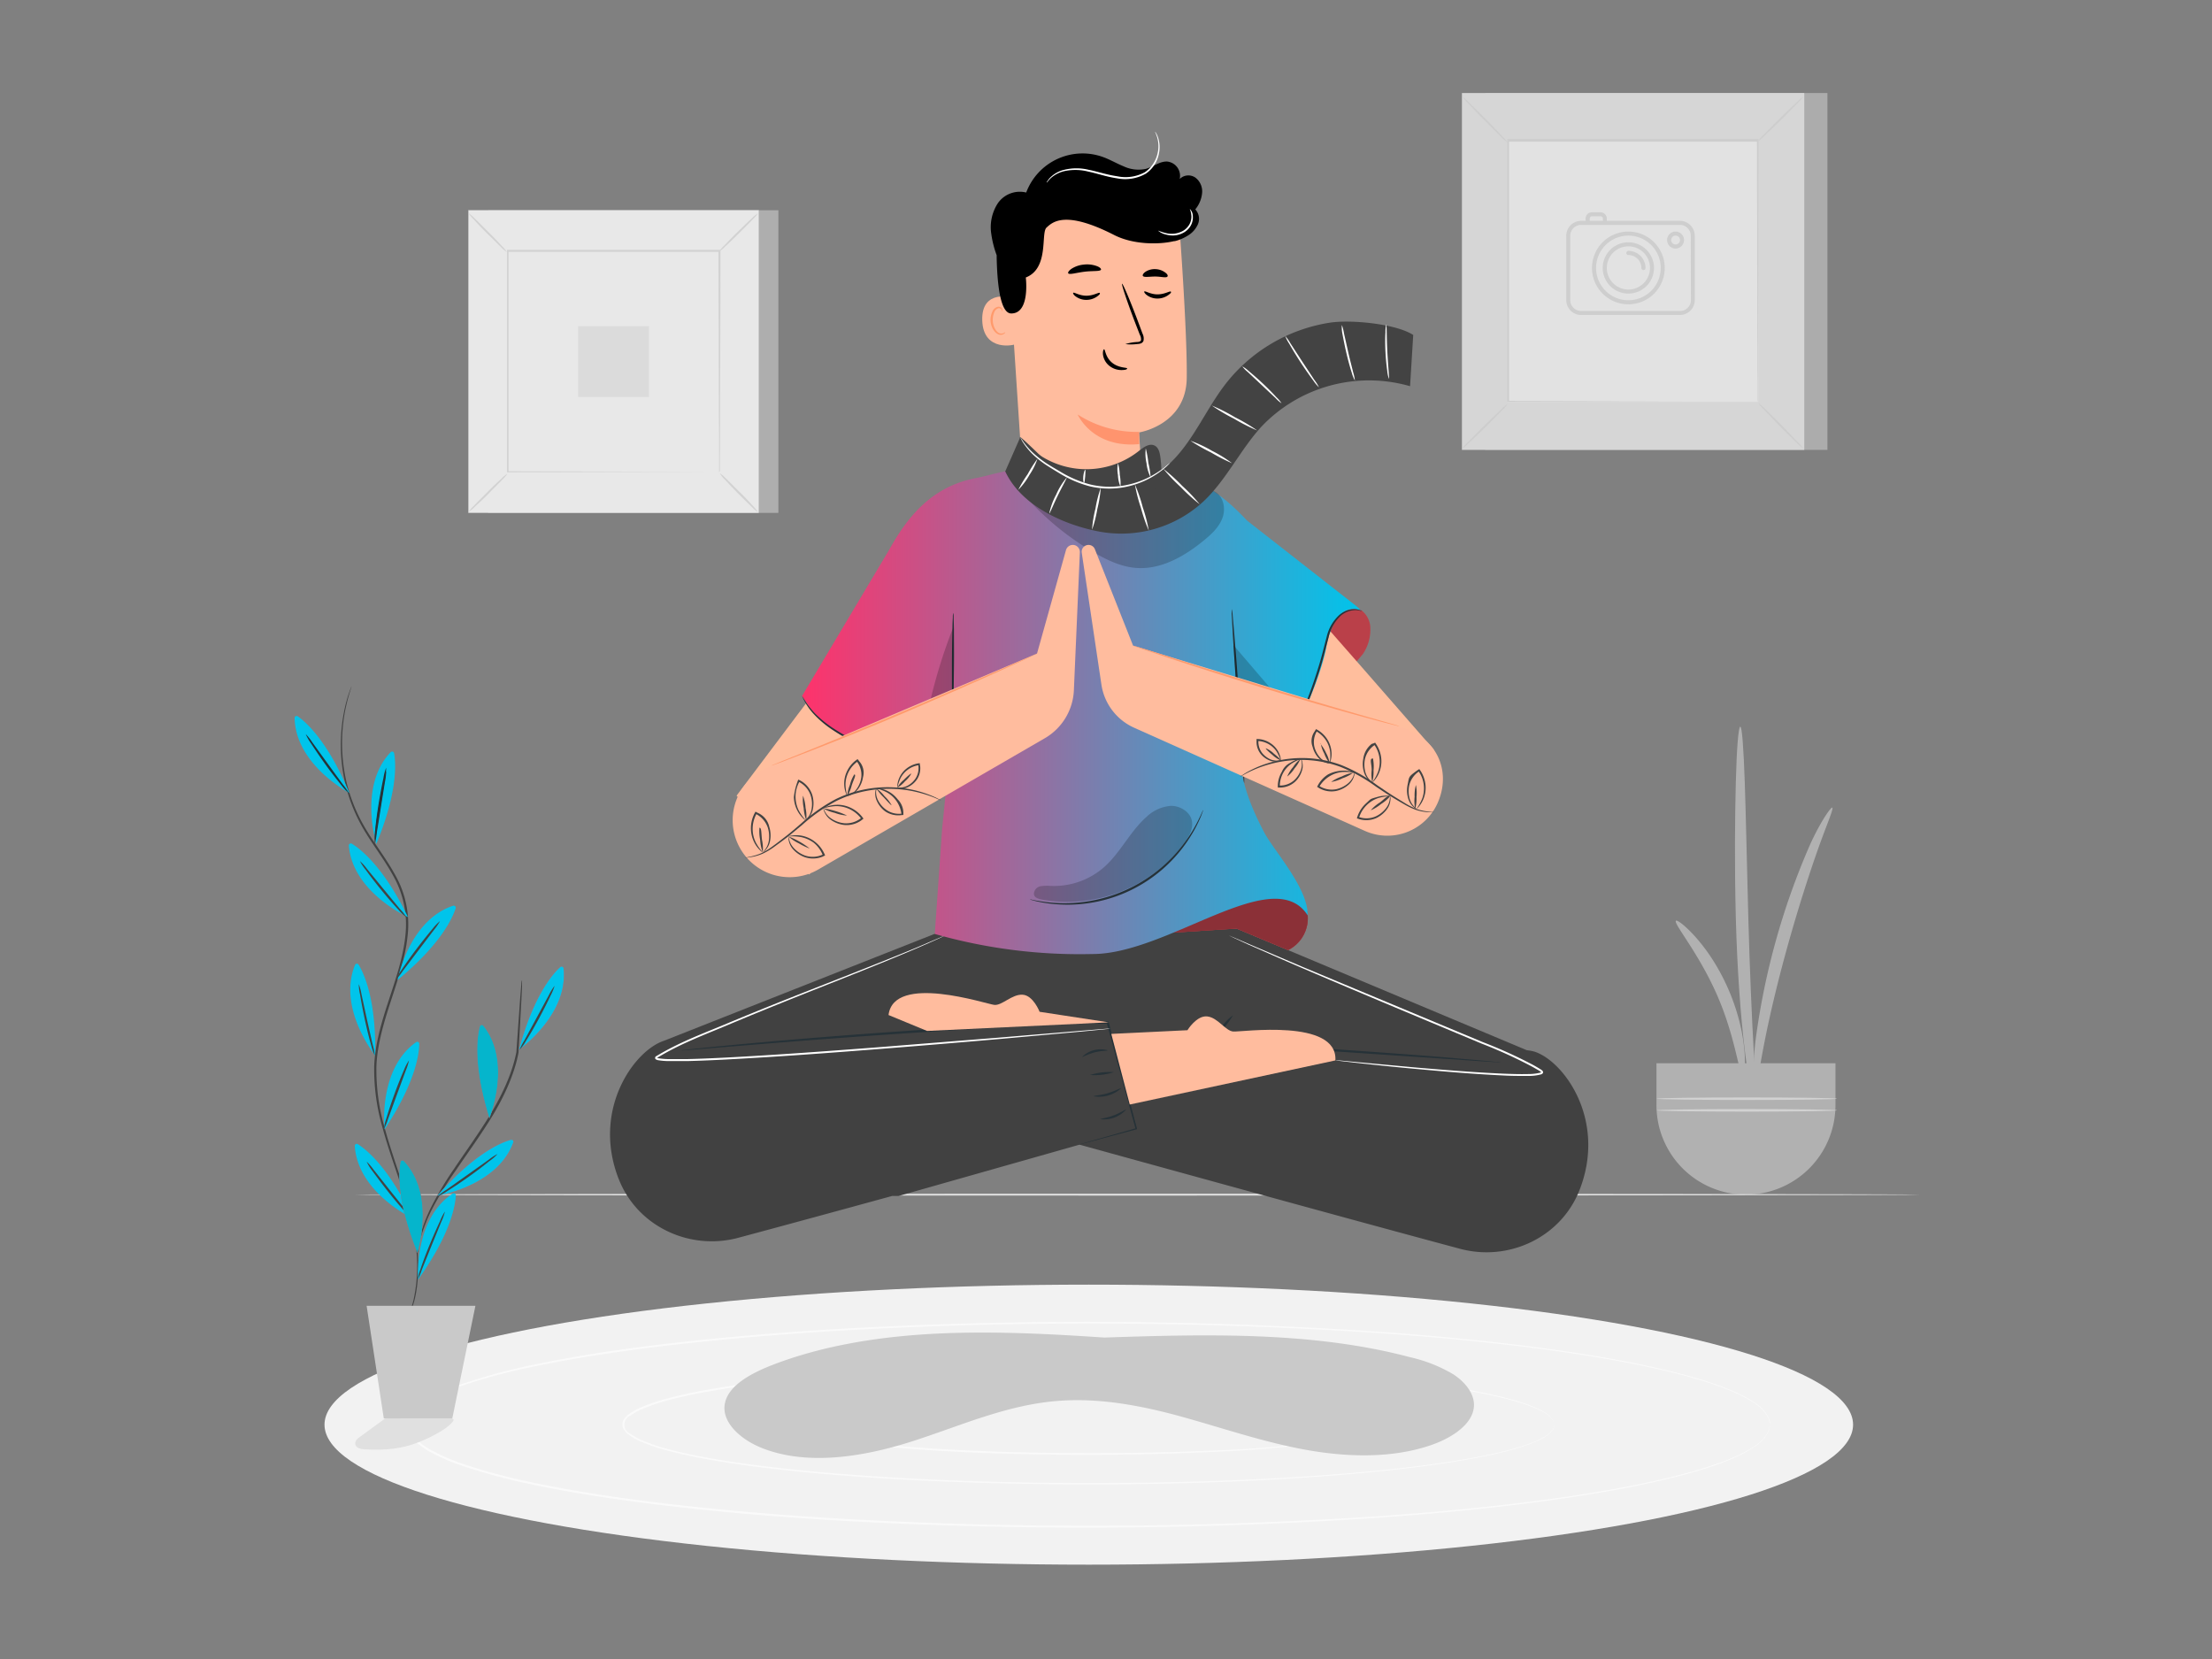 <svg xmlns="http://www.w3.org/2000/svg" xmlns:xlink="http://www.w3.org/1999/xlink" viewBox="0 0 540 405"><rect x="0" y="0" width="540" height="405" fill="#808080" stroke="none"/><defs><style>.cls-1{fill:#e0e0e0;}.cls-2{opacity:0.67;}.cls-3{fill:#c9c9c9;}.cls-4{fill:#fafafa;}.cls-5{opacity:0.8;}.cls-6{opacity:0.75;}.cls-7{fill:#ebebeb;}.cls-8{opacity:0.85;}.cls-9{fill:#f2f2f2;}.cls-10{fill:#e8505b;}.cls-11{opacity:0.2;}.cls-12{fill:#ffbe9d;}.cls-13{fill:#414141;}.cls-14{fill:#263238;}.cls-15{fill:#ffbc9e;}.cls-16{fill:#fff;}.cls-17{fill:#ff946e;}.cls-18{fill:#ff9a6c;}.cls-19{opacity:0.4;}.cls-20{fill:url(#Degradado_sin_nombre_3);}.cls-21{fill:#434343;}.cls-22{fill:#00c4eb;}.cls-23{fill:#05b5cc;}</style><linearGradient id="Degradado_sin_nombre_3" x1="195.83" y1="173.62" x2="332.28" y2="173.62" gradientUnits="userSpaceOnUse"><stop offset="0" stop-color="#ff326b"/><stop offset="1" stop-color="#00c4eb"/></linearGradient></defs><title>6Mesa de trabajo 1</title><g id="Capa_6" data-name="Capa 6"><path class="cls-1" d="M468.82,291.64c0,.13-85.57.23-191.1.23s-191.11-.1-191.11-.23,85.55-.23,191.11-.23S468.82,291.52,468.82,291.64Z"/><g class="cls-2"><path class="cls-3" d="M409.13,224.78c.29-.28,2.25,1.13,4.82,4a45.22,45.22,0,0,1,4.1,5.43,52,52,0,0,1,6.61,15.27,45.92,45.92,0,0,1,1.17,6.71c.35,3.86,0,6.25-.36,6.27-.93.07-1.77-9.28-6.34-19.65S408.45,225.41,409.13,224.78Z"/><path class="cls-3" d="M428.53,270.25c-.4.06-1.51-5.06-2.54-13.44s-1.91-20-2.24-32.88-.21-24.5,0-32.92.66-13.62,1.09-13.62.81,5.2,1.1,13.62.51,20,.86,32.83.85,24.39,1.33,32.77S429,270.19,428.53,270.25Z"/><path class="cls-3" d="M447.3,197.15c.39.23-1.22,3.8-3.35,9.77s-4.83,14.3-7.44,23.62-4.59,17.86-5.8,24.08-1.72,10.11-2.18,10.1-.71-4,0-10.43a176.54,176.54,0,0,1,13.39-48.2C444.61,200.23,447,197,447.3,197.15Z"/><path class="cls-3" d="M404.38,259.56v10.23a21.85,21.85,0,0,0,21.85,21.85h0a21.85,21.85,0,0,0,21.85-21.85V259.56Z"/><path class="cls-4" d="M448.47,268.22c0,.17-9.87.31-22,.31s-22.05-.14-22.05-.31,9.87-.31,22.05-.31S448.47,268.05,448.47,268.22Z"/><path class="cls-4" d="M448.47,271.06c0,.17-9.87.31-22,.31s-22.05-.14-22.05-.31,9.87-.31,22.05-.31S448.47,270.89,448.47,271.06Z"/></g><g class="cls-5"><g class="cls-6"><rect class="cls-3" x="362.55" y="22.71" width="83.57" height="87.12"/></g><rect class="cls-7" x="356.89" y="22.71" width="83.57" height="87.12"/><rect class="cls-4" x="368.13" y="34.42" width="61.1" height="63.69"/><path class="cls-1" d="M368.13,98.54a13,13,0,0,1-1.53,1.73c-1,1-2.36,2.41-3.89,3.93s-2.95,2.86-4,3.83a12,12,0,0,1-1.74,1.49,11,11,0,0,1,1.52-1.73c1-1,2.36-2.41,3.9-3.93s3-2.88,4-3.84A11.26,11.26,0,0,1,368.13,98.54Z"/><path class="cls-1" d="M429.23,98.38A11.64,11.64,0,0,1,431,99.91c1,1,2.42,2.35,3.93,3.89s2.87,3,3.83,4a11,11,0,0,1,1.49,1.75,12,12,0,0,1-1.72-1.52c-1-1-2.42-2.36-3.94-3.9s-2.87-3-3.83-4A11.05,11.05,0,0,1,429.23,98.38Z"/><path class="cls-1" d="M429.06,34.59a11.64,11.64,0,0,1,1.53-1.73c1-1,2.35-2.42,3.89-3.93s2.95-2.87,4-3.83a10.54,10.54,0,0,1,1.74-1.49,11.27,11.27,0,0,1-1.52,1.72c-1,1-2.36,2.42-3.9,3.94s-3,2.87-4,3.83A11.05,11.05,0,0,1,429.06,34.59Z"/><path class="cls-1" d="M368,34.74a11.14,11.14,0,0,1-1.73-1.52c-1-1-2.42-2.36-3.93-3.9s-2.87-2.94-3.83-4A11,11,0,0,1,357,23.59a12,12,0,0,1,1.72,1.52c1,1,2.42,2.36,3.94,3.9s2.87,3,3.83,4A10.78,10.78,0,0,1,368,34.74Z"/><path class="cls-1" d="M429.06,98.11s0-.11,0-.31,0-.5,0-.88c0-.79,0-1.94,0-3.44,0-3,0-7.4-.06-13,0-11.16-.06-27.06-.1-46.09l.2.2-60.93,0h0l.23-.23c0,23.38,0,45.25,0,63.69l-.19-.2,44.13.11,12.39,0,3.27,0H428l-3.24,0-12.35,0-44.25.1h-.2v-.2c0-18.44,0-40.31,0-63.69v-.23h.23l60.93,0h.2v.2c0,19.09-.07,35-.1,46.21,0,5.56,0,9.93-.05,12.94,0,1.47,0,2.61,0,3.39,0,.37,0,.66,0,.87S429.06,98.11,429.06,98.11Z"/></g><g class="cls-8"><g class="cls-6"><rect class="cls-3" x="119.15" y="51.33" width="70.87" height="73.87"/></g><rect class="cls-4" x="114.35" y="51.33" width="70.87" height="73.87"/><path class="cls-1" d="M185.24,125.22H114.33V51.31h70.91Zm-70.86,0H185.2V51.35H114.38Z"/><rect class="cls-4" x="123.88" y="61.26" width="51.81" height="54.01"/><path class="cls-1" d="M123.88,115.63a8.58,8.58,0,0,1-1.28,1.49c-.83.87-2,2-3.29,3.34s-2.5,2.42-3.39,3.24a8,8,0,0,1-1.49,1.24,8.25,8.25,0,0,1,1.27-1.48c.82-.87,2-2,3.3-3.34s2.51-2.44,3.39-3.25A8,8,0,0,1,123.88,115.63Z"/><path class="cls-1" d="M175.69,115.5a8.17,8.17,0,0,1,1.49,1.28c.87.82,2,2,3.34,3.29s2.43,2.5,3.24,3.39A9,9,0,0,1,185,125a7.51,7.51,0,0,1-1.48-1.27c-.88-.83-2.06-2-3.35-3.3s-2.43-2.51-3.25-3.39A8,8,0,0,1,175.69,115.5Z"/><path class="cls-1" d="M175.55,61.4a8.79,8.79,0,0,1,1.28-1.48c.83-.88,2-2.06,3.29-3.34s2.51-2.43,3.39-3.24a8.33,8.33,0,0,1,1.5-1.25,8.35,8.35,0,0,1-1.28,1.48c-.82.88-2,2.06-3.3,3.35s-2.5,2.43-3.39,3.24A7.51,7.51,0,0,1,175.55,61.4Z"/><path class="cls-1" d="M123.74,61.54a8.17,8.17,0,0,1-1.49-1.28c-.87-.83-2-2-3.34-3.29s-2.43-2.51-3.24-3.39a7.49,7.49,0,0,1-1.24-1.5,9.49,9.49,0,0,1,1.48,1.27c.87.83,2,2,3.34,3.31s2.44,2.5,3.25,3.39A8,8,0,0,1,123.74,61.54Z"/><path class="cls-1" d="M175.55,115.27s0-.09,0-.26,0-.43,0-.75c0-.68,0-1.66,0-2.92,0-2.56,0-6.28-.06-11,0-9.46-.06-22.93-.1-39.07l.2.2-51.67,0h0l.23-.23c0,19.82,0,38.37,0,54l-.2-.2,37.41.11,10.51,0,2.78,0h1s-.07,0-.23,0h-.69l-2.75,0-10.46.05-37.54.1h-.2v-.2c0-15.64,0-34.19,0-54V61h.23l51.67,0h.2v.2c0,16.19-.08,29.71-.1,39.2,0,4.71,0,8.41-.05,11q0,1.88,0,2.88c0,.31,0,.55,0,.73A.82.82,0,0,1,175.55,115.27Z"/><rect class="cls-7" x="141.14" y="79.62" width="17.29" height="17.29"/></g><ellipse class="cls-9" cx="265.8" cy="347.79" rx="186.58" ry="34.18"/><path class="cls-4" d="M337,347.79a1,1,0,0,0-.32-.65,5.35,5.35,0,0,0-1.88-1.08,44.15,44.15,0,0,0-8.18-1.91,293.67,293.67,0,0,0-30.87-2.71c-13.07-.58-28.66-.83-46-.43-8.65.21-17.73.58-27.12,1.3-4.69.36-9.46.81-14.27,1.47-2.41.33-4.83.71-7.23,1.23a33.15,33.15,0,0,0-3.55.95,11,11,0,0,0-1.69.71c-.51.26-1.07.67-1.09,1.11s.57.85,1.08,1.12a10.85,10.85,0,0,0,1.68.71,34,34,0,0,0,3.56.95c2.4.52,4.82.9,7.23,1.24,4.81.65,9.58,1.1,14.28,1.46,9.38.72,18.46,1.09,27.12,1.3,17.3.4,32.89.15,46-.43a291.21,291.21,0,0,0,30.86-2.7,44,44,0,0,0,8.18-1.92,5.11,5.11,0,0,0,1.88-1.08,1,1,0,0,0,.32-.64.93.93,0,0,1-.29.68,5.25,5.25,0,0,1-1.87,1.13,43.24,43.24,0,0,1-8.19,2,279.58,279.58,0,0,1-30.88,2.85c-13.08.63-28.68.91-46,.53-8.66-.19-17.75-.55-27.15-1.27-4.7-.36-9.48-.8-14.3-1.46-2.42-.34-4.84-.72-7.27-1.24a36.19,36.19,0,0,1-3.6-1,11.67,11.67,0,0,1-1.76-.73,4.34,4.34,0,0,1-.81-.56,1.39,1.39,0,0,1-.51-1,1.37,1.37,0,0,1,.52-1,3.92,3.92,0,0,1,.81-.56,11.67,11.67,0,0,1,1.76-.73,35.65,35.65,0,0,1,3.61-1c2.42-.52,4.84-.9,7.25-1.24,4.83-.65,9.61-1.1,14.31-1.46,9.39-.71,18.48-1.07,27.14-1.27,17.31-.38,32.91-.1,46,.53A279.58,279.58,0,0,1,326.65,344a42.35,42.35,0,0,1,8.19,2,5.11,5.11,0,0,1,1.87,1.13A.91.91,0,0,1,337,347.79Z"/><path class="cls-4" d="M379.42,347.79a2.37,2.37,0,0,0-.37-1.13,7.15,7.15,0,0,0-2.71-2.17c-2.74-1.44-7.15-2.77-12.9-4-11.52-2.41-28.48-4.38-49.49-5.61s-46.09-1.74-73.9-.94c-13.91.43-28.5,1.18-43.57,2.64-7.53.75-15.19,1.66-22.88,3-3.85.68-7.71,1.46-11.51,2.53a44.21,44.21,0,0,0-5.6,2,14.31,14.31,0,0,0-2.56,1.45,2.42,2.42,0,0,0,0,4.48,14,14,0,0,0,2.56,1.45,42.1,42.1,0,0,0,5.59,2c3.81,1.07,7.67,1.85,11.51,2.54,7.7,1.34,15.36,2.25,22.89,3,15.07,1.46,29.67,2.21,43.58,2.64,27.82.8,52.9.28,73.91-.94s38-3.19,49.49-5.61c5.75-1.21,10.15-2.54,12.89-4a7.07,7.07,0,0,0,2.71-2.17,2.32,2.32,0,0,0,.37-1.12s0,.1,0,.3a2.24,2.24,0,0,1-.31.84,6.88,6.88,0,0,1-2.7,2.23c-2.74,1.48-7.15,2.84-12.91,4.08C352,357.72,335,359.73,314,361s-46.11,1.81-74,1c-13.91-.41-28.52-1.15-43.6-2.61-7.55-.75-15.21-1.66-22.93-3-3.85-.69-7.72-1.47-11.56-2.55a43.09,43.09,0,0,1-5.65-2,14.24,14.24,0,0,1-2.65-1.51,5.21,5.21,0,0,1-1.12-1.08,2.33,2.33,0,0,1,0-3,5.24,5.24,0,0,1,1.13-1.08,13.58,13.58,0,0,1,2.64-1.5,41.81,41.81,0,0,1,5.66-2,117.66,117.66,0,0,1,11.56-2.54c7.71-1.35,15.38-2.26,22.91-3,15.09-1.45,29.69-2.2,43.6-2.61,27.84-.78,52.93-.22,73.94,1s38,3.28,49.51,5.76c5.75,1.24,10.16,2.6,12.91,4.08a7,7,0,0,1,2.7,2.23,2.24,2.24,0,0,1,.31.84C379.42,347.69,379.42,347.79,379.42,347.79Z"/><path class="cls-4" d="M432.06,347.79a4.93,4.93,0,0,0-.42-1.7,9.52,9.52,0,0,0-3.56-3.68c-3.8-2.55-10.2-4.91-18.59-7.05-16.82-4.27-41.78-7.74-72.72-9.91a1066.71,1066.71,0,0,0-108.93-1.67c-20.5.74-42,2.05-64.18,4.61-11.08,1.31-22.33,2.91-33.6,5.27a141.14,141.14,0,0,0-16.8,4.47,49.46,49.46,0,0,0-8,3.45,18.24,18.24,0,0,0-3.55,2.52,5.44,5.44,0,0,0-1.91,3.67,5.37,5.37,0,0,0,1.89,3.68,17.81,17.81,0,0,0,3.54,2.53,50,50,0,0,0,8,3.46,144.53,144.53,0,0,0,16.8,4.47c11.27,2.36,22.53,4,33.61,5.27,22.18,2.57,43.69,3.88,64.19,4.61a1064,1064,0,0,0,108.94-1.67c30.94-2.17,55.89-5.64,72.71-9.91,8.4-2.13,14.79-4.5,18.59-7a9.58,9.58,0,0,0,3.56-3.67,4.93,4.93,0,0,0,.42-1.7l0,.44a2.22,2.22,0,0,1-.1.55,2.88,2.88,0,0,1-.25.73,9.45,9.45,0,0,1-3.55,3.72c-3.8,2.59-10.2,5-18.59,7.15-16.83,4.33-41.79,7.85-72.74,10.06a1059.08,1059.08,0,0,1-109,1.78c-20.51-.73-42-2-64.22-4.59-11.09-1.31-22.36-2.91-33.66-5.27a145,145,0,0,1-16.85-4.49,50,50,0,0,1-8.11-3.49,18.81,18.81,0,0,1-3.63-2.6,5.84,5.84,0,0,1-2-4,5.92,5.92,0,0,1,2.05-4,18.83,18.83,0,0,1,3.64-2.59,50,50,0,0,1,8.11-3.49A144.28,144.28,0,0,1,130,333.21c11.3-2.36,22.56-4,33.65-5.27,22.19-2.56,43.71-3.86,64.21-4.58a1056.3,1056.3,0,0,1,109,1.77c30.95,2.21,55.91,5.73,72.74,10.06,8.4,2.16,14.8,4.56,18.6,7.15a9.47,9.47,0,0,1,3.55,3.73,2.88,2.88,0,0,1,.25.73,2.08,2.08,0,0,1,.1.54Z"/><path class="cls-3" d="M273.41,326.79c-14.45-1-29-1.89-43.44-1.28s-29,2.83-41.87,7.89c-5,2-10.22,4.88-11.11,9.09-1,4.54,3.61,8.85,9,11,11.2,4.45,25,2.11,36.67-1.62S245.57,343,258.17,342c10.47-.84,21,1.25,30.85,4s19.49,6.06,29.71,7.92,21.41,2.13,30.92-1.24c5.08-1.81,9.87-5.1,10.17-9.31.21-3-2-5.85-4.95-7.82a36.11,36.11,0,0,0-10.5-4.19c-24.12-6.43-50.46-5.65-76-4.79"/><path class="cls-1" d="M94,346.3l-6.09,4.44c-.61.44-1.29,1-1.18,1.79.12.93,1.31,1.23,2.24,1.28,6.53.35,11-.34,16.79-3.36a26.87,26.87,0,0,0,2.92-1.72c.45-.34,2.36-1.79,2-2.23A2,2,0,0,0,109,346c-5.2.12-9.82.16-15,.28"/><g class="cls-5"><path class="cls-3" d="M397.52,56.53a8.88,8.88,0,1,0,8.88,8.88A8.89,8.89,0,0,0,397.52,56.53Zm0,16.77a7.89,7.89,0,1,1,7.9-7.89A7.9,7.9,0,0,1,397.52,73.3Z"/><path class="cls-3" d="M397.52,59.15a6.26,6.26,0,1,0,6.26,6.26A6.27,6.27,0,0,0,397.52,59.15Zm0,11.53a5.27,5.27,0,1,1,5.28-5.27A5.28,5.28,0,0,1,397.52,70.68Z"/><path class="cls-3" d="M409.05,56.53a2.07,2.07,0,1,0,2.06,2.07A2.07,2.07,0,0,0,409.05,56.53Zm0,3.15a1.08,1.08,0,1,1,0-2.16,1.08,1.08,0,0,1,0,2.16Z"/><path class="cls-3" d="M410.1,53.91H392.25v-.55a1.54,1.54,0,0,0-1.54-1.54h-2.09a1.54,1.54,0,0,0-1.54,1.54v.55H386a3.65,3.65,0,0,0-3.64,3.64V73.27A3.64,3.64,0,0,0,386,76.9h24.1a3.64,3.64,0,0,0,3.63-3.63V57.55A3.64,3.64,0,0,0,410.1,53.91Zm-22-.55a.56.56,0,0,1,.56-.56h2.09a.56.56,0,0,1,.56.56v.55h-3.21Zm24.69,19.91a2.65,2.65,0,0,1-2.65,2.65H386a2.66,2.66,0,0,1-2.66-2.65V57.55A2.66,2.66,0,0,1,386,54.9h24.1a2.65,2.65,0,0,1,2.65,2.65Z"/><path class="cls-3" d="M397.52,61.25a.49.49,0,1,0,0,1,3.18,3.18,0,0,1,3.18,3.18.49.49,0,1,0,1,0A4.16,4.16,0,0,0,397.52,61.25Z"/></g><path class="cls-10" d="M334.53,153.56a5.59,5.59,0,0,0-8.7-4.78,10.38,10.38,0,0,0-3.76,4.12c-2.37,4.34-2.65,9.45-3.15,14.37a35.16,35.16,0,0,1-4.27,13.9l18.05-21.5A10.59,10.59,0,0,0,334.53,153.56Z"/><g class="cls-11"><path d="M334.53,153.56a5.59,5.59,0,0,0-8.7-4.78,10.38,10.38,0,0,0-3.76,4.12c-2.37,4.34-2.65,9.45-3.15,14.37a35.16,35.16,0,0,1-4.27,13.9l18.05-21.5A10.59,10.59,0,0,0,334.53,153.56Z"/></g><path class="cls-12" d="M313.86,141.81c1.06.91,36.21,41.23,36.21,41.23l-19,15.09L306.9,168Z"/><path class="cls-12" d="M209.14,155.45c-.94,1-29.33,38.79-29.33,38.79l17.78,19.26,21.81-32.93Z"/><path class="cls-10" d="M209.47,180.45c2.08,1,3.25,3.17,4,5.31s1.37,4.44,2.84,6.19,4.22,2.7,6.07,1.37,1.85-3.93,1.06-5.95a12.21,12.21,0,0,0-5.16-5.73,25.68,25.68,0,0,0-7.32-2.75"/><g class="cls-11"><path d="M209.47,180.45c2.08,1,3.25,3.17,4,5.31s1.37,4.44,2.84,6.19,4.22,2.7,6.07,1.37,1.85-3.93,1.06-5.95a12.21,12.21,0,0,0-5.16-5.73,25.68,25.68,0,0,0-7.32-2.75"/></g><path class="cls-13" d="M374.67,256.75a11.92,11.92,0,0,0-1.94-.37l-70.84-29.7H231.46L162,254.11c-7,2.34-17.1,16.1-11.4,32.53.16.46.32.9.5,1.33,4.55,11.43,17.22,17.38,29.11,14.21,9.59-2.57,23.38-6.32,37.56-10.21l1.59,0,44.18-12.53c6.92,1.91,21.46,5.92,37.62,10.36h0c19.64,5.4,41.67,11.42,55.27,15.06,11.89,3.18,24.56-2.77,29.11-14.2.18-.44.34-.88.5-1.34C391.77,272.85,381.71,259.1,374.67,256.75Z"/><path class="cls-14" d="M263,279.55l.24-.09.72-.22,2.8-.82,10.58-3-.12.21c-1.82-6.7-4.25-15.62-7.05-25.91l.24.19h-7.26c-2.49,0-5,.22-7.65.33l-16.31.89c-20.13,1.17-38.34,2.53-51.52,3.6L172.08,256l-4.24.35-1.1.07a1.56,1.56,0,0,1-.38,0l.37-.07,1.1-.13,4.23-.45c3.68-.37,9-.89,15.59-1.47,13.17-1.17,31.38-2.59,51.52-3.76l16.31-.88c2.62-.1,5.18-.29,7.67-.31h7.47l.05.19,6.89,25.95,0,.16-.16.05-10.62,2.85-2.83.74-.73.18Z"/><path class="cls-14" d="M240.07,250.55a23,23,0,0,1-7.63-6.36,41.07,41.07,0,0,1,3.83,3.16A43.51,43.51,0,0,1,240.07,250.55Z"/><path class="cls-14" d="M366.32,259.31a6.47,6.47,0,0,1-1,0l-2.78-.17-10.2-.69-33.67-2.27-33.69-2-10.21-.61-2.77-.19a5.27,5.27,0,0,1-1-.1,6.57,6.57,0,0,1,1,0l2.78.08,10.22.43c8.63.4,20.55,1,33.7,1.87s25.06,1.73,33.67,2.43l10.19.88,2.77.27A6.82,6.82,0,0,1,366.32,259.31Z"/><path class="cls-14" d="M264.18,258a6.42,6.42,0,0,1,6.24-1.6c0,.17-1.48.06-3.19.51S264.28,258.09,264.18,258Z"/><path class="cls-14" d="M266.1,262.43a15.66,15.66,0,0,1,5.82-.69,15.13,15.13,0,0,1-5.82.69Z"/><path class="cls-14" d="M267,267.63c0-.17,1.57-.21,3.4-.75s3.19-1.33,3.28-1.19a8,8,0,0,1-6.68,1.94Z"/><path class="cls-14" d="M268.69,273.22c0-.16,1.51-.29,3.22-.94s2.94-1.53,3-1.4a7.27,7.27,0,0,1-6.26,2.34Z"/><path class="cls-14" d="M301,247.87a24.78,24.78,0,0,1-2.38,3.28,28.27,28.27,0,0,1-2.44,3.24,10.45,10.45,0,0,1,2-3.58A10.74,10.74,0,0,1,301,247.87Z"/><path class="cls-15" d="M270.67,249.58,253.79,247s-1.54-4-4.14-4.17-5,2.67-6.9,2.49-24.55-7.79-25.84,2.47l9.42,3.89"/><path class="cls-15" d="M326,258.87,275.8,269.64l-4.51-17.24,18.59-.9s2.22-3.64,4.82-3.37,4.44,3.52,6.34,3.69S326.59,248.54,326,258.87Z"/><path class="cls-16" d="M230.61,228.42l-.43.22-1.29.6c-1.14.52-2.83,1.27-5,2.21-4.37,1.89-10.74,4.49-18.65,7.63s-17.33,6.84-27.69,11.2c-5.18,2.18-10.73,4.24-16,7.29l-1,.58-.18.13s0,0,0,0,0-.06,0-.06a1.5,1.5,0,0,0,.45.14,16.68,16.68,0,0,0,2.27.19c1.55,0,3.12,0,4.69,0,3.16-.07,6.36-.22,9.6-.38,13-.69,25.29-1.62,36.5-2.47l29.78-2.38,20.08-1.67,5.45-.44,1.42-.11.49,0-.48.07-1.42.15-5.45.53-20.06,1.82c-8.47.74-18.56,1.59-29.78,2.47s-23.54,1.81-36.51,2.5c-3.24.17-6.44.31-9.6.39-1.59,0-3.16,0-4.72,0a15.64,15.64,0,0,1-2.35-.2,1.61,1.61,0,0,1-.64-.23.36.36,0,0,1-.15-.3A.38.38,0,0,1,160,258a1.13,1.13,0,0,1,.28-.21l1-.59c5.34-3.07,10.91-5.12,16.09-7.29,10.37-4.34,19.82-8,27.73-11.11s14.31-5.66,18.7-7.49l5-2.14,1.31-.56Z"/><path class="cls-16" d="M300.08,228.42a1.25,1.25,0,0,1,.33.12l.94.39,3.59,1.55,13.24,5.64L362,254.41A113.14,113.14,0,0,1,374.31,260c.48.27.95.54,1.41.82a6.77,6.77,0,0,1,.72.47,1,1,0,0,1,.17.19.45.45,0,0,1,.08.35c0,.16-.11.21-.18.3l-.22.13a11.88,11.88,0,0,1-3.24.4c-2.11,0-4.17,0-6.18-.12-8-.38-15.24-1.05-21.29-1.6s-10.94-1.09-14.32-1.46l-3.88-.45-1-.13-.34-.07.34,0,1,.08,3.89.37,14.33,1.32c6.05.51,13.26,1.14,21.28,1.5,2,.08,4.06.15,6.15.1a11.85,11.85,0,0,0,3.07-.36l.12-.08s0,0,0,0a.51.51,0,0,0-.11-.13,5.94,5.94,0,0,0-.64-.41q-.71-.42-1.41-.81a113.42,113.42,0,0,0-12.28-5.61c-17.11-7.14-32.59-13.62-43.76-18.42C312.47,234,308,232,304.87,230.64L301.31,229l-.92-.44Z"/><path class="cls-15" d="M263,127.35h0A14.49,14.49,0,0,0,278.46,112c-.21-3.65-.39-6.43-.39-6.43s11.49-1.79,11.64-13.28-1.85-37.88-1.85-37.88h0a40,40,0,0,0-40.13,5L246,60.81l3.49,53A14.5,14.5,0,0,0,263,127.35Z"/><path class="cls-17" d="M278.09,105.44a26.76,26.76,0,0,1-15-4.25s3.54,8.27,15,7.23Z"/><path class="cls-15" d="M247.44,72.71c-.2-.08-7.9-2.33-7.65,5.52s8.09,6,8.1,5.76S247.44,72.71,247.44,72.71Z"/><path class="cls-18" d="M245.39,81.09s-.13.1-.36.21a1.36,1.36,0,0,1-1,.06c-.84-.28-1.58-1.58-1.67-3a4.64,4.64,0,0,1,.32-2,1.62,1.62,0,0,1,1-1.09.71.71,0,0,1,.82.35c.11.22.07.38.11.39s.16-.14.09-.46a.92.92,0,0,0-.32-.48,1.05,1.05,0,0,0-.77-.18,1.93,1.93,0,0,0-1.39,1.27,4.63,4.63,0,0,0-.4,2.2c.1,1.58,1,3,2.1,3.33a1.45,1.45,0,0,0,1.25-.25C245.38,81.28,245.42,81.1,245.39,81.09Z"/><path d="M262,71.48c.2-.21,1.44.71,3.21.71s3.06-.89,3.25-.68-.11.49-.68.9a4.51,4.51,0,0,1-2.6.8,4.32,4.32,0,0,1-2.56-.83C262.08,72,261.89,71.58,262,71.48Z"/><path d="M279.35,71.16c.21-.22,1.45.7,3.22.7s3.06-.89,3.25-.67-.11.48-.68.89a4.51,4.51,0,0,1-2.6.8,4.32,4.32,0,0,1-2.56-.83C279.44,71.64,279.25,71.25,279.35,71.16Z"/><path d="M274.73,84a11.52,11.52,0,0,1,2.87-.51c.45,0,.88-.14.95-.45a2.24,2.24,0,0,0-.3-1.33c-.42-1.09-.87-2.24-1.33-3.44-1.85-4.89-3.19-8.91-3-9s1.86,3.83,3.71,8.72c.45,1.21.88,2.36,1.28,3.45a2.63,2.63,0,0,1,.24,1.77,1.13,1.13,0,0,1-.75.66,2.79,2.79,0,0,1-.76.11A11.2,11.2,0,0,1,274.73,84Z"/><path d="M269.53,85.27c.29,0,.3,1.9,1.94,3.26s3.68,1.15,3.69,1.41-.45.38-1.32.4a4.72,4.72,0,0,1-3.08-1.08,4.16,4.16,0,0,1-1.5-2.73C269.19,85.73,269.4,85.25,269.53,85.27Z"/><path d="M268.78,65.82c-.18.48-1.94.26-4,.51s-3.75.81-4,.38c-.13-.21.17-.66.84-1.12a6.67,6.67,0,0,1,3-1,6.88,6.88,0,0,1,3.14.37C268.47,65.22,268.85,65.6,268.78,65.82Z"/><path d="M285,67.51c-.31.4-1.53,0-3,0s-2.7.27-3-.15c-.12-.21.07-.61.62-1a4.11,4.11,0,0,1,2.43-.66,4.2,4.2,0,0,1,2.38.81C285,66.9,285.17,67.31,285,67.51Z"/><path d="M293.45,47.2a4.22,4.22,0,0,0-1.56-3.79,3,3,0,0,0-3.9.29,3.51,3.51,0,0,0-3-4.26c-1.87-.12-3.47,1.3-5.28,1.79a8.54,8.54,0,0,1-5.37-.61c-1.7-.69-3.29-1.63-5-2.26A14.69,14.69,0,0,0,250.52,47a6.52,6.52,0,0,0-6.92,2.61A10.7,10.7,0,0,0,242,57.14a24.27,24.27,0,0,0,1.31,5.16c0,.15,0,.29,0,.44.12,6.32.83,13.74,3.53,13.78,4.7.07,3.58-8.78,3.58-8.78,5.76-2.23,3.62-10.87,5.06-12.18s4.46-4.35,16.53,1.82c4.69,2.39,10.92,2.32,14.32,1.55l.3-.06.07,0,.1,0a10.83,10.83,0,0,0,3.1-1.31,6.1,6.1,0,0,0,2.55-2.84,3.36,3.36,0,0,0-.66-3.6A7.32,7.32,0,0,0,293.45,47.2Z"/><path class="cls-16" d="M282,32.16s.09.09.22.31a5,5,0,0,1,.46,1,7.41,7.41,0,0,1,.24,4,7.69,7.69,0,0,1-3.17,4.91,10.17,10.17,0,0,1-7.07,1.15c-2.56-.37-4.85-1.2-7-1.64a12.69,12.69,0,0,0-5.72-.14,7.49,7.49,0,0,0-3.42,1.72c-.67.64-.92,1.09-1,1.07s0-.13.17-.34a4.52,4.52,0,0,1,.67-.85,7.22,7.22,0,0,1,3.47-1.91,12.56,12.56,0,0,1,5.88,0c2.17.42,4.47,1.23,7,1.59a9.84,9.84,0,0,0,6.78-1,7.54,7.54,0,0,0,3.09-4.63,7.63,7.63,0,0,0-.1-3.83C282.22,32.62,281.93,32.18,282,32.16Z"/><path class="cls-16" d="M290.45,51a2.45,2.45,0,0,1,.75,1.76,4.09,4.09,0,0,1-.39,2.08A4.48,4.48,0,0,1,289,56.76a5.37,5.37,0,0,1-2.48.72,6.42,6.42,0,0,1-2.08-.28,4.13,4.13,0,0,1-1.7-.87c0-.07.68.29,1.79.55a5.72,5.72,0,0,0,4.24-.51,4.25,4.25,0,0,0,1.64-1.68,3.89,3.89,0,0,0,.44-1.87A5.55,5.55,0,0,0,290.45,51Z"/><path class="cls-10" d="M319.24,223.49a8.68,8.68,0,0,1-4.79,8.45l-12.56-5.26-15.48,1,6.11-16.59s17.39,2.14,19.86,4.11S319.44,220.88,319.24,223.49Z"/><g class="cls-19"><path d="M319.24,223.49a8.68,8.68,0,0,1-4.79,8.45l-12.56-5.26-15.48,1,6.11-16.59s17.39,2.14,19.86,4.11S319.44,220.88,319.24,223.49Z"/></g><path class="cls-10" d="M319.24,223.49a8.68,8.68,0,0,1-4.79,8.45l-12.56-5.26-15.48,1,6.11-16.59s17.39,2.14,19.86,4.11S319.44,220.88,319.24,223.49Z"/><g class="cls-19"><path d="M319.24,223.49a8.68,8.68,0,0,1-4.79,8.45l-12.56-5.26-15.48,1,6.11-16.59s17.39,2.14,19.86,4.11S319.44,220.88,319.24,223.49Z"/></g><path class="cls-20" d="M332.28,149,331,147.88l-26.57-20.8c-8.2-8.72-14.17-11.35-25.7-12.71h0c-8.86,2.72-20.71,3-29.56.25h0c-4.1.17-7.5,1.44-11,2.11-11,2.1-16.87,9.87-21.11,17.5l-21.27,35.69.92,1.41a24.46,24.46,0,0,0,12.56,9.84h0l1.43.71a32.72,32.72,0,0,1,12.54,10.51h0L232.65,176,230,202.26,228.2,228a128.87,128.87,0,0,0,38.44,4.9c18.52.08,44.28-22.47,52.6-9.43.12-6.68-8.29-15.83-10.62-20.27-7.24-13.77-5.88-19.33-6.4-29.67l12.43,7.62,2.23-4.36c1.88-3.69,5.47-11.88,6.81-18.28C323.69,158.53,325.16,146.6,332.28,149Z"/><path class="cls-14" d="M232.72,149.61a5.13,5.13,0,0,1,.09,1.07c0,.7.05,1.7.07,2.94,0,2.48.05,5.91,0,9.69s-.06,7.22-.12,9.7c0,1.24-.06,2.24-.1,2.93a4.68,4.68,0,0,1-.1,1.08,4.07,4.07,0,0,1-.1-1.08c0-.69-.05-1.7-.07-2.94,0-2.48,0-5.9,0-9.69s.06-7.21.12-9.69c0-1.24.06-2.24.1-2.94A3.72,3.72,0,0,1,232.72,149.61Z"/><path class="cls-14" d="M303.73,191.2a8.94,8.94,0,0,1-.22-1.67c-.11-1.16-.24-2.69-.41-4.55-.32-3.85-.73-9.17-1.14-15s-.77-11.2-1-15.06c-.1-1.86-.18-3.39-.25-4.56a9.84,9.84,0,0,1,0-1.68,11.76,11.76,0,0,1,.22,1.66c.1,1.17.24,2.7.4,4.56.32,3.85.73,9.16,1.15,15s.76,11.2,1,15c.1,1.86.18,3.4.24,4.57A12.65,12.65,0,0,1,303.73,191.2Z"/><g class="cls-11"><path d="M245.85,115.54A68.34,68.34,0,0,0,267.29,135c3.09,1.78,6.41,3.35,10,3.64,6.12.49,11.9-2.84,16.64-6.74,1.88-1.54,3.74-3.28,4.54-5.57s.17-5.25-2-6.38a5.54,5.54,0,0,0-4.83.16,27,27,0,0,0-4.17,2.74,28,28,0,0,1-39.54-7.47"/></g><g class="cls-11"><path d="M254.3,219.6A35.77,35.77,0,0,0,289,206c1.27-1.7,2.43-3.79,1.91-5.84s-2.89-3.48-5.11-3.43a9.7,9.7,0,0,0-5.92,2.7c-4,3.54-6.34,8.72-10.37,12.28a18.56,18.56,0,0,1-13.21,4.55,10.23,10.23,0,0,0-2.21.08,2,2,0,0,0-1.69,1.76c0,.88.69,1.25,1.9,1.48"/></g><g class="cls-11"><polygon points="301.12 157.5 302.22 173.55 314.65 181.17 317.24 176.32 301.12 157.5"/></g><path class="cls-14" d="M332.52,149.23a6.11,6.11,0,0,0-1.48-.29,5.62,5.62,0,0,0-3.76,1.4,10.17,10.17,0,0,0-2.94,5.27c-.61,2.24-1.19,4.78-2,7.36a99.09,99.09,0,0,1-5,13c-.75,1.61-1.41,2.88-1.88,3.76a8.63,8.63,0,0,1-.78,1.33,11.28,11.28,0,0,1,.62-1.41c.42-.9,1-2.19,1.74-3.82a116.38,116.38,0,0,0,4.83-13c.81-2.58,1.39-5.08,2-7.35a10.38,10.38,0,0,1,3.14-5.4,5.68,5.68,0,0,1,4-1.33,3.64,3.64,0,0,1,1.12.27A1.42,1.42,0,0,1,332.52,149.23Z"/><path class="cls-14" d="M223.28,192.39a11.81,11.81,0,0,1-.91-1.08,35,35,0,0,0-2.57-2.87,24.15,24.15,0,0,0-4.45-3.52c-1.81-1.14-3.94-2.18-6.16-3.31a57.24,57.24,0,0,1-6.09-3.53,24.81,24.81,0,0,1-4.4-3.72,15.69,15.69,0,0,1-2.28-3.15,9.47,9.47,0,0,1-.46-.94,1.21,1.21,0,0,1-.13-.35,23.43,23.43,0,0,0,3.11,4.22,26.18,26.18,0,0,0,4.39,3.59,61.34,61.34,0,0,0,6.07,3.47c2.21,1.13,4.35,2.19,6.18,3.37a23,23,0,0,1,4.45,3.65,25.39,25.39,0,0,1,2.48,3q.41.56.6.87A1.33,1.33,0,0,1,223.28,192.39Z"/><path class="cls-14" d="M293.73,197.73a2.66,2.66,0,0,1-.16.5c-.12.33-.28.82-.55,1.42a33.41,33.41,0,0,1-2.64,4.93,35.29,35.29,0,0,1-31.44,16.23,33.37,33.37,0,0,1-5.55-.71c-.65-.13-1.14-.28-1.48-.37a2.53,2.53,0,0,1-.5-.16,2,2,0,0,1,.52.07c.35.06.84.19,1.49.28a36.48,36.48,0,0,0,39.43-20.34c.3-.59.48-1.07.64-1.38A2,2,0,0,1,293.73,197.73Z"/><g class="cls-11"><path d="M224.07,190.55a130.15,130.15,0,0,1,8.64-37.41l0,22.8Z"/></g><path class="cls-21" d="M245.4,115.08c3.86,8.28,14.06,13,23,14.7a29.52,29.52,0,0,0,25.36-7.34c5.64-5.29,9-12.62,14.21-18.31a36.19,36.19,0,0,1,36.26-9.85L345,81.77c-4.28-2.77-15.31-3.78-20.35-3a40.12,40.12,0,0,0-25.39,14.87c-5.54,7.12-8.8,16.27-16.14,21.5-5.31,3.79-11.89,3.82-18.31,2.73s-10.75-7-15.72-11.18Z"/><path class="cls-21" d="M249,106.68a20.65,20.65,0,0,0,29,3.43c1.14-.9,2.61-2,3.9-1.32,1,.52,1.25,1.82,1.39,2.94.31,2.59.55,5.46-1,7.58s-4.12,2.75-6.59,3.16c-5.85,1-12.06.9-17.49-1.51s-8.76-8.37-9.23-14.28"/><path class="cls-16" d="M285.62,113a1.7,1.7,0,0,1-.29.32c-.2.2-.49.51-.9.86a21.15,21.15,0,0,1-3.76,2.58,21.4,21.4,0,0,1-6.4,2.21,20.41,20.41,0,0,1-8.27-.26,27.61,27.61,0,0,1-7.6-3.32c-1.09-.65-2.11-1.28-3.07-1.91a23.33,23.33,0,0,1-2.5-1.92,16.78,16.78,0,0,1-3-3.42,7.92,7.92,0,0,1-.61-1.08,1.92,1.92,0,0,1-.16-.4s.3.51.91,1.38a18.31,18.31,0,0,0,3.09,3.27,25.39,25.39,0,0,0,2.5,1.86c.94.6,2,1.22,3.08,1.85a27.64,27.64,0,0,0,7.48,3.24,20.33,20.33,0,0,0,8.1.29,21.22,21.22,0,0,0,6.32-2.08,22.62,22.62,0,0,0,3.8-2.43A13.49,13.49,0,0,1,285.62,113Z"/><path class="cls-16" d="M300.77,113.08a45.06,45.06,0,0,1-5.15-2.63,45,45,0,0,1-5-2.85,30.4,30.4,0,0,1,5.25,2.45A30.8,30.8,0,0,1,300.77,113.08Z"/><path class="cls-16" d="M306.91,105.08a44.21,44.21,0,0,1-5.65-2.86A44.19,44.19,0,0,1,295.83,99a44.21,44.21,0,0,1,5.65,2.86A44.19,44.19,0,0,1,306.91,105.08Z"/><path class="cls-16" d="M312.85,98.45a7.94,7.94,0,0,1-1.46-1.27L308,94l-3.39-3.18a8,8,0,0,1-1.35-1.39,7.79,7.79,0,0,1,1.56,1.14c.93.76,2.17,1.84,3.5,3.09s2.48,2.44,3.29,3.32A7.77,7.77,0,0,1,312.85,98.45Z"/><path class="cls-16" d="M313.74,82A10.64,10.64,0,0,1,315,83.78l2.89,4.46,2.93,4.44A11.78,11.78,0,0,1,322,94.56a9.69,9.69,0,0,1-1.42-1.7c-.82-1.09-1.91-2.63-3.05-4.37s-2.11-3.36-2.78-4.54A10.31,10.31,0,0,1,313.74,82Z"/><path class="cls-16" d="M327.58,79.35a10.4,10.4,0,0,1,.51,2c.32,1.39.68,3,1.08,4.78s.83,3.37,1.17,4.76a10.28,10.28,0,0,1,.42,2A8.1,8.1,0,0,1,330,91c-.39-1.2-.86-2.88-1.3-4.75s-.76-3.58-1-4.82A8,8,0,0,1,327.58,79.35Z"/><path class="cls-16" d="M338.41,79.2c.14,0,.08,3,.27,6.63s.52,6.61.38,6.63a7.82,7.82,0,0,1-.4-1.91c-.17-1.2-.35-2.86-.44-4.69s-.08-3.51,0-4.71A7.84,7.84,0,0,1,338.41,79.2Z"/><path class="cls-16" d="M292.88,123.11a43.44,43.44,0,0,1-4.6-4.17,42.48,42.48,0,0,1-4.29-4.5,42.92,42.92,0,0,1,4.61,4.17A41.84,41.84,0,0,1,292.88,123.11Z"/><path class="cls-16" d="M280.44,129.52a38.25,38.25,0,0,1-1.92-5.57,37.54,37.54,0,0,1-1.47-5.71,37.58,37.58,0,0,1,1.91,5.57A38,38,0,0,1,280.44,129.52Z"/><path class="cls-16" d="M266.59,129.34a30.25,30.25,0,0,1,.84-5.18,29.83,29.83,0,0,1,1.29-5.08,30.4,30.4,0,0,1-.84,5.18A29.83,29.83,0,0,1,266.59,129.34Z"/><path class="cls-16" d="M256.15,125.35a16.89,16.89,0,0,1,1.68-4.59,16.74,16.74,0,0,1,2.56-4.16c.12.07-1,2-2.15,4.36S256.28,125.4,256.15,125.35Z"/><path class="cls-16" d="M253.27,112a16.73,16.73,0,0,1-2,4,16.75,16.75,0,0,1-2.68,3.58,30.41,30.41,0,0,1,2.29-3.82A31,31,0,0,1,253.27,112Z"/><path class="cls-16" d="M264.92,114.69c.12,0,.05.73,0,1.59s-.16,1.55-.29,1.56-.27-.72-.17-1.61S264.8,114.66,264.92,114.69Z"/><path class="cls-16" d="M273.53,118.8a7.82,7.82,0,0,1-.61-2.83,7.6,7.6,0,0,1,0-2.88,10.86,10.86,0,0,1,.44,2.84A10.82,10.82,0,0,1,273.53,118.8Z"/><path class="cls-16" d="M279.71,109.47a24.56,24.56,0,0,1,.63,3.52,23.31,23.31,0,0,1,.55,3.52,9.79,9.79,0,0,1-1-3.45A10.27,10.27,0,0,1,279.71,109.47Z"/><path class="cls-15" d="M199.73,212.28l55.33-32.06a14.26,14.26,0,0,0,7.1-11.72l1.46-33.67a1.74,1.74,0,0,0-1.57-1.8h0a1.74,1.74,0,0,0-1.82,1.26l-7.07,25.26-65.83,27.89a13.89,13.89,0,0,0-7,19h0A13.91,13.91,0,0,0,199.73,212.28Z"/><path class="cls-18" d="M253.16,159.55a3.51,3.51,0,0,1-.63.34l-1.85.88-6.86,3.14c-5.81,2.62-13.86,6.17-22.82,10s-17.12,7.08-23.06,9.39c-3,1.15-5.37,2.07-7,2.69l-1.93.7a4.9,4.9,0,0,1-.68.22,3,3,0,0,1,.65-.3l1.89-.79,7-2.82c5.91-2.39,14.05-5.73,23-9.51s17-7.29,22.86-9.83l6.92-3,1.89-.8C252.93,159.63,253.16,159.54,253.16,159.55Z"/><path class="cls-21" d="M181.89,209.4c0-.05.74-.13,2-.45a12.32,12.32,0,0,0,2.28-.82,17.76,17.76,0,0,0,2.71-1.73c1-.71,2-1.51,3.13-2.38s2.25-1.86,3.46-2.89a41.26,41.26,0,0,1,8.47-6,28.54,28.54,0,0,1,10-2.83,29.93,29.93,0,0,1,8.47.43,27.48,27.48,0,0,1,5.45,1.71c.62.26,1.08.52,1.4.68a2,2,0,0,1,.47.27,2.62,2.62,0,0,1-.51-.19c-.33-.13-.8-.36-1.43-.6a30.84,30.84,0,0,0-5.44-1.55,30.28,30.28,0,0,0-8.36-.33,28.8,28.8,0,0,0-9.82,2.82,42.19,42.19,0,0,0-8.4,5.9c-1.22,1-2.38,2-3.5,2.87s-2.19,1.64-3.17,2.35a16.88,16.88,0,0,1-2.79,1.69,12,12,0,0,1-2.35.77c-.66.13-1.18.2-1.54.24A3.63,3.63,0,0,1,181.89,209.4Z"/><path class="cls-21" d="M192.5,204.2s.05.31.19.84a4.75,4.75,0,0,0,1.1,2,7,7,0,0,0,2.82,1.85,5.83,5.83,0,0,0,4-.16c.14,0,.26-.12.38-.17l-.1.29a7.44,7.44,0,0,0-2.28-3.15,8.1,8.1,0,0,0-3.12-1.36,11.9,11.9,0,0,0-3-.14,2,2,0,0,1,.81-.21,7.11,7.11,0,0,1,2.29,0,7.5,7.5,0,0,1,3.14,1.34,7.76,7.76,0,0,1,2.61,3.3l.09.21-.19.08c-.14.06-.27.14-.42.2a6.21,6.21,0,0,1-4.36.13,7.06,7.06,0,0,1-2.93-2,4.48,4.48,0,0,1-1-2.17A2.06,2.06,0,0,1,192.5,204.2Z"/><path class="cls-21" d="M192.5,204.2a19.81,19.81,0,0,1,5.24,3c0-.08-1-.3-2.73-1.32A10.11,10.11,0,0,1,192.5,204.2Z"/><path class="cls-21" d="M201,197.35s.12.29.38.77a4.58,4.58,0,0,0,1.52,1.69,7,7,0,0,0,3.17,1.16,5.83,5.83,0,0,0,3.9-1.08c.12-.08.23-.17.34-.26l0,.31a7.69,7.69,0,0,0-3.09-2.5,7.58,7.58,0,0,0-3.19-.65,12,12,0,0,0-3,.56,2.31,2.31,0,0,1,.74-.39,7,7,0,0,1,2.24-.48,7.36,7.36,0,0,1,3.36.58,7.85,7.85,0,0,1,3.3,2.61l.13.18-.17.13-.36.29a6.15,6.15,0,0,1-4.21,1.12,7.07,7.07,0,0,1-3.32-1.31,4.54,4.54,0,0,1-1.49-1.88A2,2,0,0,1,201,197.35Z"/><path class="cls-21" d="M201,197.35a20,20,0,0,1,5.79,1.74,10.27,10.27,0,0,1-3-.65A10.12,10.12,0,0,1,201,197.35Z"/><path class="cls-21" d="M186.21,208.08s.21-.23.55-.66a4.81,4.81,0,0,0,.91-2.09,7,7,0,0,0-.26-3.37,5.83,5.83,0,0,0-2.59-3.1c-.12-.08-.26-.14-.37-.2l.29-.09a7.69,7.69,0,0,0-1,3.85,7.48,7.48,0,0,0,.73,3.17,11.65,11.65,0,0,0,1.74,2.49,2.2,2.2,0,0,1-.66-.51,7.13,7.13,0,0,1-1.37-1.84,7.56,7.56,0,0,1-.86-3.31,7.87,7.87,0,0,1,1-4.08l.11-.19.19.09.41.22a4.78,4.78,0,0,1,2.76,3.37,7.1,7.1,0,0,1,.18,3.56,4.44,4.44,0,0,1-1.1,2.14A2.07,2.07,0,0,1,186.21,208.08Z"/><path class="cls-21" d="M186.21,208.08a9.87,9.87,0,0,1-.63-3,10.62,10.62,0,0,1-.18-3c.54-.07.42,1.37.63,3A10.2,10.2,0,0,1,186.21,208.08Z"/><path class="cls-21" d="M206.84,194.31a5.19,5.19,0,0,1,.71-.33,4.37,4.37,0,0,0,1.58-1.37,6.34,6.34,0,0,0,1.13-2.87,5.37,5.37,0,0,0-.9-3.59c-.07-.11-.16-.22-.23-.31l.31,0a7,7,0,0,0-2.36,2.77,6.93,6.93,0,0,0-.67,2.91,10.52,10.52,0,0,0,.43,2.75s-.17-.22-.35-.68a6.61,6.61,0,0,1-.4-2.07,6.89,6.89,0,0,1,.61-3.08,7.15,7.15,0,0,1,2.48-3l.18-.12.13.17a3.34,3.34,0,0,1,.25.34,4.13,4.13,0,0,1,.94,3.9,6.4,6.4,0,0,1-1.29,3,4.16,4.16,0,0,1-1.76,1.33A1.67,1.67,0,0,1,206.84,194.31Z"/><path class="cls-21" d="M206.84,194.31a8.61,8.61,0,0,1,.65-2.71,8.29,8.29,0,0,1,1.08-2.56c.5.16-.13,1.12-.65,2.71A8.73,8.73,0,0,1,206.84,194.31Z"/><path class="cls-21" d="M213.93,192.48a5,5,0,0,1-.06.79,4.4,4.4,0,0,0,.43,2,6.38,6.38,0,0,0,2,2.38,5.33,5.33,0,0,0,3.58,1l.38,0-.19.24a7,7,0,0,0-3.49-5.41,11.47,11.47,0,0,0-2.61-1,1.91,1.91,0,0,1,.77,0,6.67,6.67,0,0,1,2,.65,7.06,7.06,0,0,1,2.4,2,4.77,4.77,0,0,1,1.39,3.61l0,.22-.21,0-.42.05A5.67,5.67,0,0,1,216,198a6.42,6.42,0,0,1-2-2.6,4.1,4.1,0,0,1-.3-2.19A1.77,1.77,0,0,1,213.93,192.48Z"/><path class="cls-21" d="M213.93,192.48a8.66,8.66,0,0,1,2,1.88,8.75,8.75,0,0,1,1.72,2.2c-.09.09-.86-.76-1.9-1.89A12.7,12.7,0,0,1,213.93,192.48Z"/><path class="cls-21" d="M219.06,192.28a4.75,4.75,0,0,0,2.44-.44,5.6,5.6,0,0,0,2-1.79,4.66,4.66,0,0,0,.7-3.12,3,3,0,0,0-.06-.32l.26.17a6,6,0,0,0-4.56,3.2,11.12,11.12,0,0,0-.77,2.3,1.53,1.53,0,0,1,0-.67,5.76,5.76,0,0,1,.49-1.77,5.94,5.94,0,0,1,1.68-2.17,6.26,6.26,0,0,1,3.11-1.34l.21,0,0,.21c0,.11,0,.24.06.36a4.93,4.93,0,0,1-.8,3.42,5.55,5.55,0,0,1-2.2,1.84,3.51,3.51,0,0,1-1.9.33A1.51,1.51,0,0,1,219.06,192.28Z"/><path class="cls-21" d="M219.06,192.28a6.42,6.42,0,0,1,1.55-1.87c.94-.95,1.77-1.64,1.86-1.55a6.48,6.48,0,0,1-1.54,1.87A6.63,6.63,0,0,1,219.06,192.28Z"/><path class="cls-21" d="M196.67,200.24s.22-.23.55-.66a4.59,4.59,0,0,0,.91-2.09,7,7,0,0,0-.25-3.37,5.88,5.88,0,0,0-2.59-3.1c-.13-.08-.26-.14-.38-.2l.3-.09a7.6,7.6,0,0,0-1,3.85,7.8,7.8,0,0,0,.73,3.17,12.09,12.09,0,0,0,1.74,2.49,2.35,2.35,0,0,1-.66-.51,7.38,7.38,0,0,1-1.36-1.84,7.56,7.56,0,0,1-.86-3.31,16.37,16.37,0,0,1,1-4.08l.11-.19.19.1c.12.06.27.13.4.21a6.15,6.15,0,0,1,2.77,3.37,7,7,0,0,1,.17,3.56,4.53,4.53,0,0,1-1.09,2.14A1.94,1.94,0,0,1,196.67,200.24Z"/><path class="cls-21" d="M196.83,200.24a10.25,10.25,0,0,1-.63-3,10,10,0,0,1-.17-3,10.77,10.77,0,0,1,.63,3A10,10,0,0,1,196.83,200.24Z"/><path class="cls-15" d="M333.24,202.86l-56.36-25.2a13.77,13.77,0,0,1-8-10.54l-4.8-32.18a1.66,1.66,0,0,1,1.33-1.88h0a1.66,1.66,0,0,1,1.87,1l9.33,23.55,66,20.13c8.26,2.67,11.45,10.36,8.64,17.58h0A13.43,13.43,0,0,1,333.24,202.86Z"/><path class="cls-18" d="M276.61,157.63a3,3,0,0,1,.68.17l1.89.57,6.95,2.19c5.86,1.85,14,4.4,22.94,7.13s17.13,5.11,23,6.81l7,2,1.9.56a3.57,3.57,0,0,1,.65.23,4.49,4.49,0,0,1-.68-.14l-1.92-.48c-1.66-.42-4.07-1.06-7-1.87-5.93-1.62-14.1-3.95-23.08-6.68s-17.07-5.33-22.91-7.26l-6.91-2.33-1.86-.66A5.22,5.22,0,0,1,276.61,157.63Z"/><path class="cls-21" d="M350.07,198.29a1.76,1.76,0,0,1-.52,0,13.23,13.23,0,0,1-1.5-.07,11.43,11.43,0,0,1-2.33-.5,17.16,17.16,0,0,1-2.86-1.34c-1-.58-2.11-1.22-3.28-1.94s-2.37-1.54-3.65-2.39a40,40,0,0,0-8.65-4.82,27.76,27.76,0,0,0-9.71-1.72,29.34,29.34,0,0,0-8,1.16,28.89,28.89,0,0,0-5.07,2c-.58.29-1,.56-1.31.72a2.79,2.79,0,0,1-.47.23,2.42,2.42,0,0,1,.43-.31c.28-.18.7-.48,1.27-.8a26.17,26.17,0,0,1,5.06-2.18,28.75,28.75,0,0,1,8.09-1.28,27.77,27.77,0,0,1,9.87,1.72,39.54,39.54,0,0,1,8.73,4.9c1.27.86,2.47,1.69,3.62,2.42s2.24,1.38,3.23,2a17.53,17.53,0,0,0,2.78,1.39,12.18,12.18,0,0,0,2.27.56C349.35,198.24,350.08,198.25,350.07,198.29Z"/><path class="cls-21" d="M339.36,194.37a1.72,1.72,0,0,1,.08.85,4.4,4.4,0,0,1-.76,2.19,6.94,6.94,0,0,1-2.61,2.26,6,6,0,0,1-4.2.31l-.42-.14-.2-.07.06-.21a7.62,7.62,0,0,1,2.17-3.44c1.32-1.19.78-1,2.89-1.6a7,7,0,0,1,2.2-.27,2.33,2.33,0,0,1,.79.12,11.49,11.49,0,0,0-2.89.45,7.37,7.37,0,0,0-4.72,4.87l-.14-.28.39.13a5.59,5.59,0,0,0,3.89-.26,6.78,6.78,0,0,0,2.52-2.06,4.4,4.4,0,0,0,.85-2C339.34,194.68,339.33,194.38,339.36,194.37Z"/><path class="cls-21" d="M339.36,194.37a9.12,9.12,0,0,1-2.22,1.91,10,10,0,0,1-2.5,1.53,9.06,9.06,0,0,1,2.23-1.91C337.63,195.35,339,193.87,339.36,194.37Z"/><path class="cls-21" d="M330.67,188.64a1.81,1.81,0,0,1-.12.84,4.26,4.26,0,0,1-1.24,2,6.75,6.75,0,0,1-3.06,1.6,6,6,0,0,1-4.16-.65l-.38-.24-.18-.11.11-.19a7,7,0,0,1,2.59-2.85,8.45,8.45,0,0,1,3.5-.9,7.1,7.1,0,0,1,2.2.24,1.93,1.93,0,0,1,.74.31,11.29,11.29,0,0,0-2.92-.23,7.3,7.3,0,0,0-3,.94,7.4,7.4,0,0,0-2.71,2.71l-.07-.3.35.22a5.66,5.66,0,0,0,3.85.64,6.89,6.89,0,0,0,2.92-1.43,4.6,4.6,0,0,0,1.3-1.77A6.42,6.42,0,0,1,330.67,188.64Z"/><path class="cls-21" d="M330.36,188.64a10,10,0,0,1-2.6,1.34,9.37,9.37,0,0,1-2.79.91,10,10,0,0,1,2.61-1.34A9.36,9.36,0,0,1,330.36,188.64Z"/><path class="cls-21" d="M345.8,197.46a1.78,1.78,0,0,1-.72-.45,4.38,4.38,0,0,1-1.27-1.95,6.79,6.79,0,0,1-.19-3.44c.43-2,.08-1.91,2.32-3.52a3.87,3.87,0,0,1,.37-.24l.17-.12.13.18a7.64,7.64,0,0,1,1.4,3.82,7.3,7.3,0,0,1-.5,3.27,6.94,6.94,0,0,1-1.13,1.9c-.34.4-.56.57-.58.55a11.5,11.5,0,0,0,1.41-2.56,7.24,7.24,0,0,0,.38-3.12,7.33,7.33,0,0,0-1.35-3.59l.3.06-.34.22a5.68,5.68,0,0,0-2.17,3.25,6.87,6.87,0,0,0,.09,3.25,4.66,4.66,0,0,0,1.08,1.91C345.57,197.26,345.82,197.43,345.8,197.46Z"/><path class="cls-21" d="M345.48,197.46a9.66,9.66,0,0,1-.14-2.92,9.9,9.9,0,0,1,.31-2.91,9.46,9.46,0,0,1,.15,2.92A9.33,9.33,0,0,1,345.48,197.46Z"/><path class="cls-21" d="M324.6,186.33a1.69,1.69,0,0,1-.77-.09,4,4,0,0,1-1.84-1.1,6.2,6.2,0,0,1-1.54-2.77,4,4,0,0,1,.51-3.85,4.05,4.05,0,0,1,.21-.35l.1-.18.2.11a6.92,6.92,0,0,1,2.68,2.6,6.74,6.74,0,0,1,.9,2.91,6.26,6.26,0,0,1-.18,2c-.12.47-.24.71-.27.7a10.76,10.76,0,0,0,.13-2.69,6.78,6.78,0,0,0-.93-2.72,6.85,6.85,0,0,0-2.55-2.42l.3-.08-.19.32a5.2,5.2,0,0,0-.5,3.54,6.12,6.12,0,0,0,1.37,2.64,4.13,4.13,0,0,0,1.65,1.15A4.51,4.51,0,0,1,324.6,186.33Z"/><path class="cls-21" d="M324.6,186.33a8.24,8.24,0,0,1-1.31-2.36,7.86,7.86,0,0,1-.88-2.54c-.24.11.63.85,1.3,2.36A7.75,7.75,0,0,1,324.6,186.33Z"/><path class="cls-21" d="M317.61,185.28a1.74,1.74,0,0,1,.3.72,3.91,3.91,0,0,1-.07,2.13,6.11,6.11,0,0,1-1.67,2.7,5.42,5.42,0,0,1-3.61,1.43h-.62V192a6.94,6.94,0,0,1,1-3.61,4.2,4.2,0,0,1,2.11-2.2,6.35,6.35,0,0,1,1.85-.83,1.88,1.88,0,0,1,.74-.1,10.84,10.84,0,0,0-2.41,1.2,6.67,6.67,0,0,0-1.93,2.14,6.79,6.79,0,0,0-.87,3.4l-.21-.23c.11,0,.24,0,.37,0a5.19,5.19,0,0,0,3.33-1.28,6.19,6.19,0,0,0,1.64-2.48,4.2,4.2,0,0,0,.21-2A3.94,3.94,0,0,1,317.61,185.28Z"/><path class="cls-21" d="M317.45,185.28a7.94,7.94,0,0,1-1.42,2.29,7.75,7.75,0,0,1-1.79,2,8.22,8.22,0,0,1,1.42-2.29A8.41,8.41,0,0,1,317.45,185.28Z"/><path class="cls-21" d="M312.66,185.61a1.36,1.36,0,0,1-.63.25,3.44,3.44,0,0,1-1.86-.13,5.39,5.39,0,0,1-2.3-1.55,4.76,4.76,0,0,1-1.12-3.2c0-.12,0-.25,0-.36v-.21H307a5.94,5.94,0,0,1,3.12,1,5.7,5.7,0,0,1,1.84,1.91,5.8,5.8,0,0,1,.65,1.65,1.42,1.42,0,0,1,.05.65,10.68,10.68,0,0,0-1-2.13,5.83,5.83,0,0,0-1.79-1.73,5.76,5.76,0,0,0-2.91-.87l.24-.21,0,.32a4.5,4.5,0,0,0,1,2.92,5.52,5.52,0,0,0,2.09,1.52A4.78,4.78,0,0,0,312.66,185.61Z"/><path class="cls-21" d="M312.66,185.61a6.31,6.31,0,0,1-2-1.29c-1-.81-1.74-1.55-1.66-1.65A6.11,6.11,0,0,1,311,184C312,184.77,312.74,185.51,312.66,185.61Z"/><path class="cls-21" d="M335,191a2,2,0,0,1-.72-.45,4.44,4.44,0,0,1-1.27-1.95,6.79,6.79,0,0,1-.19-3.44,5.46,5.46,0,0,1,2-3.52c.13-.09.57-.17.69-.25l.17-.11.13.18a7.61,7.61,0,0,1,1.4,3.82,7.25,7.25,0,0,1-.5,3.26,6.87,6.87,0,0,1-1.13,1.91c-.34.39-.56.57-.58.55a11.45,11.45,0,0,0,1.41-2.57,7.22,7.22,0,0,0,.38-3.11,7.3,7.3,0,0,0-1.35-3.59l.3.06-.34.22a5.66,5.66,0,0,0-2.17,3.24,6.91,6.91,0,0,0,.09,3.26,4.66,4.66,0,0,0,1.08,1.91C334.73,190.79,335,191,335,191Z"/><path class="cls-21" d="M335,191a9.46,9.46,0,0,1-.15-2.92c.05-1.59-.65-2.94.32-2.92a9.79,9.79,0,0,1,.14,2.93A9.9,9.9,0,0,1,335,191Z"/><path class="cls-21" d="M98.73,323.33a3.56,3.56,0,0,1,.16-.39c.13-.27.3-.64.53-1.11a28.43,28.43,0,0,0,1.53-4.46,39.3,39.3,0,0,0-.13-17.22,92.93,92.93,0,0,0-3.19-11.56c-1.36-4.11-2.93-8.46-4.21-13.17a50.71,50.71,0,0,1-2.07-15.14c.19-5.35,1.78-10.7,3.52-16s3.54-10.54,4.08-15.78a24.06,24.06,0,0,0-2.89-14.57c-2.31-4.25-5.22-7.89-7.39-11.65a40.48,40.48,0,0,1-4.44-11.21A41.71,41.71,0,0,1,84,173.69a32.79,32.79,0,0,1,1.81-6.13,1.65,1.65,0,0,1-.1.41l-.37,1.18a45.75,45.75,0,0,0-1.13,4.59A42.31,42.31,0,0,0,84.61,191,40.6,40.6,0,0,0,89.07,202c2.16,3.72,5.08,7.34,7.43,11.64a24.47,24.47,0,0,1,3,14.87c-.55,5.33-2.36,10.57-4.09,15.89S92.09,255,91.89,260.3a51,51,0,0,0,2,15c1.27,4.68,2.82,9,4.15,13.15a89.49,89.49,0,0,1,3.14,11.64c1.46,7.25,1,13.37,0,17.34a26.92,26.92,0,0,1-1.64,4.46L98.94,323A2,2,0,0,1,98.73,323.33Z"/><path class="cls-22" d="M91.87,206s-4.41-14.11,3.5-22.37a.49.49,0,0,1,.84.24C96.64,186.17,97.16,193.27,91.87,206Z"/><path class="cls-14" d="M94.27,187.42A14.29,14.29,0,0,1,94,190c-.29,1.79-.63,3.89-1,6.22s-.7,4.43-1,6.22a15,15,0,0,1-.46,2.58,10.68,10.68,0,0,1,.08-2.63c.14-1.61.43-3.83.83-6.26s.82-4.63,1.16-6.21A11.51,11.51,0,0,1,94.27,187.42Z"/><path class="cls-14" d="M94.27,188.3a14.29,14.29,0,0,1-.3,2.61c-.29,1.79-.63,3.89-1,6.22s-.7,4.43-1,6.22a14.69,14.69,0,0,1-.46,2.58,10.61,10.61,0,0,1,.08-2.62c.14-1.62.43-3.83.83-6.27s.82-4.63,1.16-6.2A11.73,11.73,0,0,1,94.27,188.3Z"/><path class="cls-22" d="M97.05,239.25s2.7-14.53,13.56-18.14a.5.5,0,0,1,.63.61C110.52,224,107.67,230.5,97.05,239.25Z"/><path class="cls-21" d="M107.41,224.87a14.28,14.28,0,0,1-1.48,2.16c-1.1,1.45-2.39,3.15-3.8,5l-3.79,5a14.82,14.82,0,0,1-1.62,2.06,11,11,0,0,1,1.3-2.29c.88-1.35,2.17-3.18,3.66-5.14s2.9-3.71,3.94-4.94A11.16,11.16,0,0,1,107.41,224.87Z"/><path class="cls-22" d="M93.87,275.71s-1.64-14.69,7.71-21.29a.48.48,0,0,1,.77.4C102.32,257.19,101.49,264.25,93.87,275.71Z"/><path class="cls-21" d="M99.84,258.87a13.67,13.67,0,0,1-.79,2.5c-.63,1.71-1.36,3.71-2.18,5.92l-2.15,5.92a15,15,0,0,1-1,2.44,11,11,0,0,1,.57-2.56c.46-1.56,1.16-3.68,2-6s1.69-4.39,2.33-5.87A11.47,11.47,0,0,1,99.84,258.87Z"/><path class="cls-22" d="M102.05,312.39s-1.11-14.74,8.46-21a.49.49,0,0,1,.77.42C111.16,294.18,110.07,301.21,102.05,312.39Z"/><path class="cls-21" d="M108.62,295.77a13.15,13.15,0,0,1-.88,2.47l-2.39,5.84L103,309.92a14.68,14.68,0,0,1-1,2.4,10.5,10.5,0,0,1,.67-2.54c.5-1.54,1.28-3.63,2.22-5.91s1.85-4.32,2.54-5.78A11.39,11.39,0,0,1,108.62,295.77Z"/><path class="cls-22" d="M85.28,193.58s-13.1-6.85-13.36-18.28a.49.49,0,0,1,.77-.43C74.63,176.22,80,180.86,85.28,193.58Z"/><path class="cls-14" d="M74.64,179.22a12.5,12.5,0,0,1,1.63,2.05l3.7,5.11c1.38,1.91,2.64,3.63,3.71,5.1a14,14,0,0,1,1.49,2.15,11.06,11.06,0,0,1-1.8-1.91c-1-1.24-2.41-3-3.85-5s-2.69-3.86-3.57-5.21A11.92,11.92,0,0,1,74.64,179.22Z"/><path class="cls-22" d="M99.6,223.88s-13.49-6-14.44-17.44a.49.49,0,0,1,.73-.47C87.92,207.2,93.59,211.5,99.6,223.88Z"/><path class="cls-21" d="M87.86,210.2a12.5,12.5,0,0,1,1.75,1.94l4,4.88,4,4.86a13.66,13.66,0,0,1,1.62,2.05,10.93,10.93,0,0,1-1.91-1.79c-1.11-1.18-2.59-2.86-4.15-4.77s-2.92-3.68-3.87-5A11.9,11.9,0,0,1,87.86,210.2Z"/><path class="cls-22" d="M91.59,257.68s-9.27-11.52-4.92-22.11a.49.49,0,0,1,.87-.08C88.78,237.51,91.87,243.92,91.59,257.68Z"/><path class="cls-21" d="M87.59,240.26a13.5,13.5,0,0,1,.67,2.54c.39,1.77.84,3.85,1.34,6.16L91,255.11a14.17,14.17,0,0,1,.5,2.57,11.37,11.37,0,0,1-.88-2.47c-.46-1.56-1-3.73-1.52-6.14s-.93-4.6-1.18-6.2A11.15,11.15,0,0,1,87.59,240.26Z"/><path class="cls-22" d="M100.77,297.45s-13.4-6.26-14.16-17.68a.49.49,0,0,1,.75-.45C89.36,280.58,95,285,100.77,297.45Z"/><path class="cls-21" d="M89.51,283.58a13.45,13.45,0,0,1,1.72,2l3.91,4.94,3.93,4.92a14.92,14.92,0,0,1,1.58,2.08,11.21,11.21,0,0,1-1.88-1.82c-1.09-1.2-2.53-2.9-4.06-4.84s-2.86-3.73-3.8-5A10.93,10.93,0,0,1,89.51,283.58Z"/><path class="cls-21" d="M127.44,239.33a1.14,1.14,0,0,1,0,.32c0,.26,0,.57,0,.95,0,.89-.09,2.09-.16,3.58-.17,3.16-.41,7.55-.7,12.8v0h0c-1,5.35-3.68,11.28-7.34,17-2.68,4.24-5.5,8.1-7.92,11.68a83.08,83.08,0,0,0-6,9.82,42.88,42.88,0,0,0-2.78,7.21c-.23.88-.41,1.57-.51,2a3.16,3.16,0,0,1-.2.71,6.59,6.59,0,0,1,.09-.73c.07-.48.21-1.18.42-2.07a38.18,38.18,0,0,1,2.63-7.33,79.08,79.08,0,0,1,5.87-9.93c2.41-3.61,5.21-7.48,7.88-11.7,3.64-5.72,6.35-11.56,7.34-16.83v0c.37-5.25.68-9.64.9-12.78.12-1.5.22-2.69.29-3.58,0-.38.07-.68.09-.94A1.43,1.43,0,0,1,127.44,239.33Z"/><path class="cls-10" d="M119.47,273s5.67-13.65-1.47-22.6a.48.48,0,0,0-.85.17C116.51,252.8,115.35,259.82,119.47,273Z"/><path class="cls-14" d="M118.43,255.11a11.61,11.61,0,0,1,.45,2.59c.2,1.6.43,3.82.6,6.28s.26,4.7.26,6.32a10.18,10.18,0,0,1-.16,2.62,15.06,15.06,0,0,1-.23-2.61c-.12-1.81-.26-3.94-.42-6.29s-.31-4.48-.44-6.29A13.59,13.59,0,0,1,118.43,255.11Z"/><path class="cls-23" d="M119.47,273s5.67-13.65-1.47-22.6a.48.48,0,0,0-.85.17C116.51,252.8,115.35,259.82,119.47,273Z"/><path class="cls-10" d="M101.9,305.85s4.55-14.07-3.29-22.41a.49.49,0,0,0-.84.24C97.32,286,96.73,293.1,101.9,305.85Z"/><path class="cls-14" d="M99.42,288.15a11.54,11.54,0,0,1,.66,2.54c.33,1.58.74,3.78,1.11,6.22s.64,4.66.77,6.27a11.09,11.09,0,0,1,.06,2.62,13,13,0,0,1-.45-2.58c-.27-1.79-.58-3.9-.93-6.23s-.67-4.43-.94-6.23A14,14,0,0,1,99.42,288.15Z"/><path class="cls-23" d="M101.9,305.85s4.55-14.07-3.29-22.41a.49.49,0,0,0-.84.24C97.32,286,96.73,293.1,101.9,305.85Z"/><path class="cls-10" d="M126.69,256.27s12.11-8.48,10.89-19.86a.49.49,0,0,0-.81-.32C135,237.68,130.26,243,126.69,256.27Z"/><path class="cls-22" d="M126.69,256.27s12.11-8.48,10.89-19.86a.49.49,0,0,0-.81-.32C135,237.68,130.26,243,126.69,256.27Z"/><path class="cls-21" d="M135.39,240.66a12.82,12.82,0,0,1-1,2.42c-.69,1.46-1.69,3.46-2.86,5.63s-2.3,4.1-3.17,5.47a10.82,10.82,0,0,1-1.54,2.12A14.29,14.29,0,0,1,128,254l3-5.53,3-5.55A12.93,12.93,0,0,1,135.39,240.66Z"/><path class="cls-10" d="M106.78,291.9s14.61-2.28,18.52-13a.49.49,0,0,0-.59-.64C122.44,278.88,115.84,281.54,106.78,291.9Z"/><path class="cls-22" d="M106.78,291.9s14.61-2.28,18.52-13a.49.49,0,0,0-.59-.64C122.44,278.88,115.84,281.54,106.78,291.9Z"/><path class="cls-21" d="M121.46,281.72a11,11,0,0,1-2,1.73c-1.26,1-3,2.36-5,3.79s-3.87,2.67-5.25,3.52a10.89,10.89,0,0,1-2.32,1.23,13.86,13.86,0,0,1,2.11-1.56l5.14-3.64,5.14-3.65A13.1,13.1,0,0,1,121.46,281.72Z"/><path class="cls-21" d="M114.12,286.79l5.14-3.65"/><path class="cls-21" d="M119.49,283.45c-1,.79-2.55,2-5,3.79"/><polygon class="cls-3" points="89.5 318.78 93.69 346.26 110.42 346.24 116.06 318.78 89.5 318.78"/></g></svg>